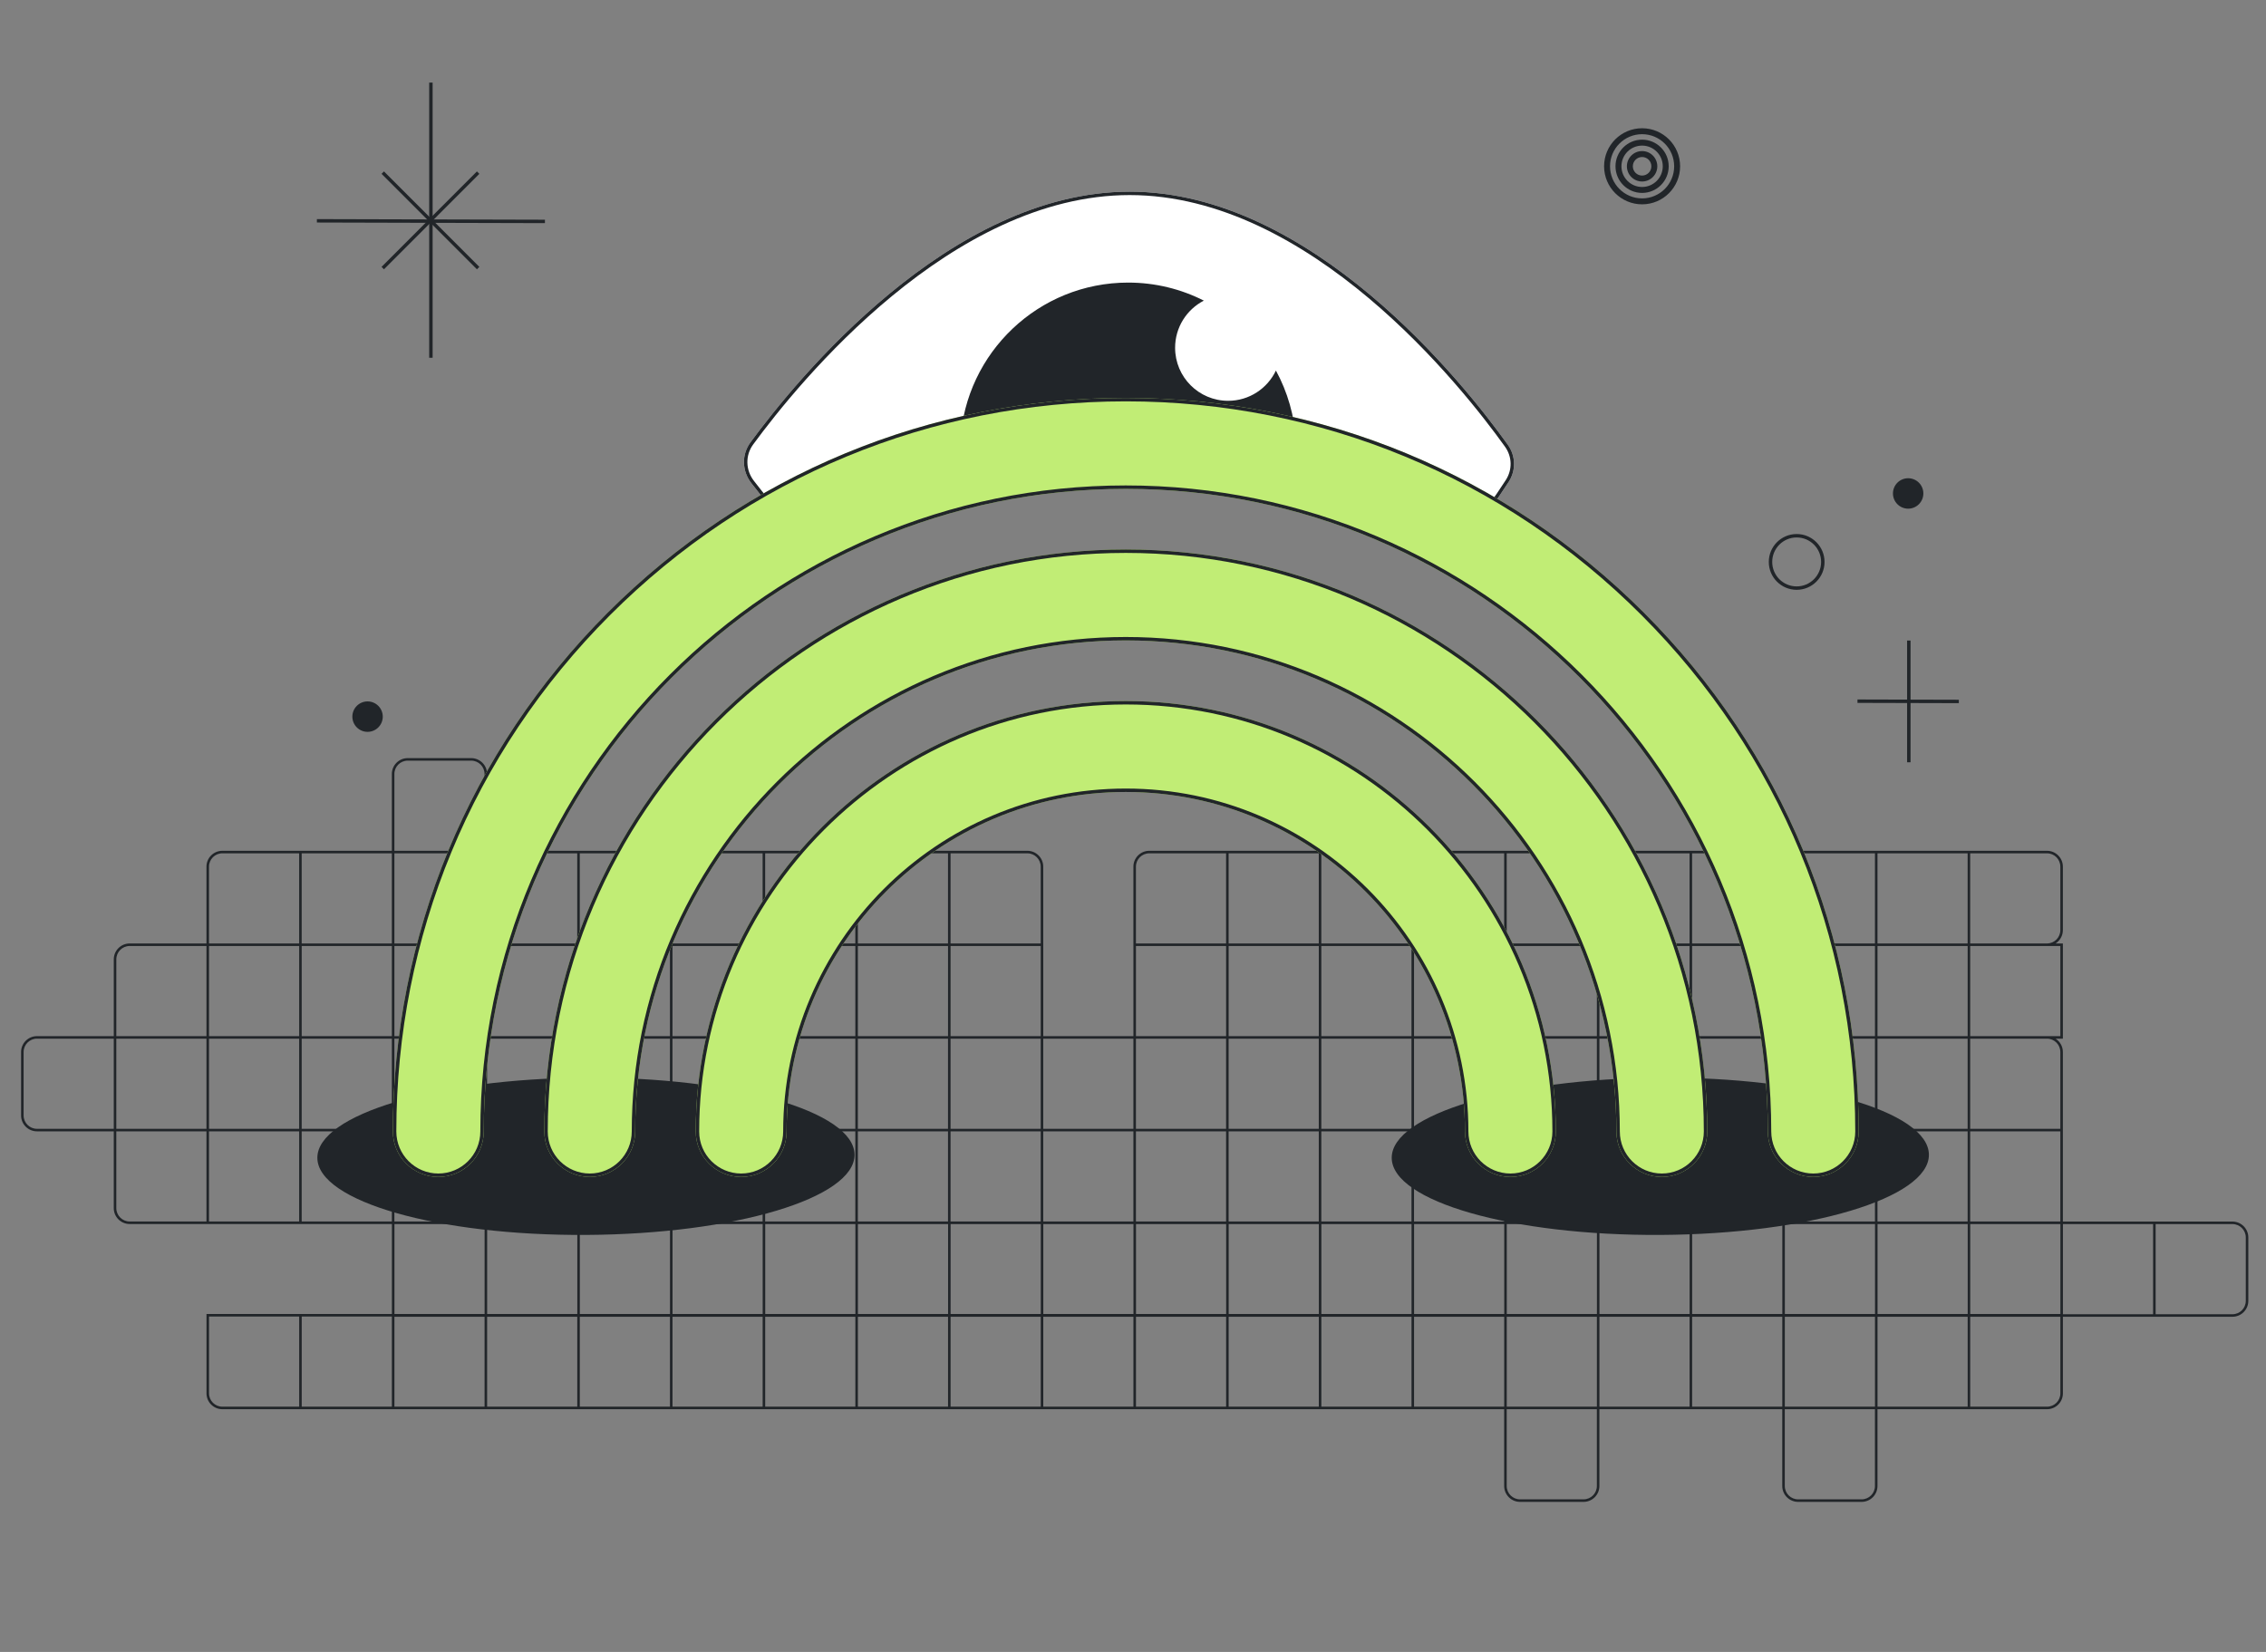 <svg width="384" height="280" viewBox="0 0 384 280" fill="none" xmlns="http://www.w3.org/2000/svg">
<rect x="0" y="0" width="384" height="280" fill="#808080" stroke="none"/>
<g clip-path="url(#clip0_219_16543)">
<path fill-rule="evenodd" clip-rule="evenodd" d="M79.85 128.5C81.336 128.5 82.541 129.705 82.541 131.191V144.208H174.099C175.584 144.208 176.789 145.412 176.789 146.898V159.916H176.791V175.624H192.071V160.345H192.068V146.898C192.068 145.412 193.273 144.208 194.758 144.208H268.346C269.295 144.208 270.129 144.699 270.608 145.441V144.208H346.888C348.373 144.208 349.577 145.412 349.577 146.897V157.654C349.577 158.603 349.086 159.437 348.344 159.916H349.579V176.053H348.344C349.086 176.532 349.577 177.366 349.577 178.315V207.054H378.313C379.799 207.054 381.003 208.258 381.003 209.744V220.499C381.003 221.985 379.799 223.19 378.313 223.19H349.582V236.17C349.582 237.656 348.378 238.86 346.893 238.86H318.16V251.877C318.16 253.363 316.956 254.568 315.47 254.568H304.715C303.229 254.568 302.024 253.363 302.024 251.877V238.86H271.036V251.877C271.036 253.363 269.832 254.568 268.346 254.568H257.591C256.105 254.568 254.9 253.363 254.9 251.877V238.86L37.682 238.86C36.197 238.86 34.993 237.656 34.993 236.17L34.993 222.723H66.414V207.469H21.971C20.485 207.469 19.28 206.264 19.28 204.778V191.761H6.263C4.777 191.761 3.572 190.556 3.572 189.07V178.315C3.572 176.829 4.777 175.624 6.263 175.624H19.282V162.607C19.282 161.121 20.487 159.916 21.973 159.916H34.988V146.897C34.988 145.412 36.192 144.208 37.677 144.208H66.404V131.191C66.404 129.705 67.609 128.5 69.095 128.5H79.85ZM69.095 128.928H79.85C81.099 128.928 82.112 129.941 82.112 131.191V144.208H66.832V131.191C66.832 129.941 67.845 128.928 69.095 128.928ZM333.446 238.431V223.19H318.166L318.166 238.431H333.446ZM333.451 222.723V207.482H318.171V222.723H333.451ZM349.159 222.723H333.879V207.482H349.159V222.723ZM333.874 238.431H346.893C348.141 238.431 349.154 237.419 349.154 236.17V223.19H333.874L333.874 238.431ZM317.743 207.482V222.723H302.463V207.482H317.743ZM317.737 223.19V238.431H302.458V223.19H317.737ZM302.029 223.19V238.431H286.75L286.75 223.19H302.029ZM302.035 222.723V207.482H286.755V222.723H302.035ZM270.613 238.431V223.19H255.334L255.334 238.431H270.613ZM270.613 222.723L270.619 222.723V207.482H255.339V222.723L270.613 222.723ZM286.327 222.723H271.047V207.482H286.327V222.723ZM271.042 238.431H286.321V223.19H271.042L271.042 238.431ZM254.911 207.482V222.723H239.631V207.482H254.911ZM254.905 223.19V238.431H239.626L239.626 223.19H254.905ZM239.197 238.431V223.19H223.918L223.918 238.431H239.197ZM239.197 222.723L239.203 222.723V207.482H223.923V222.723L239.197 222.723ZM223.49 223.19V238.431H208.21V223.19L223.49 223.19ZM207.781 222.723L207.787 222.723V207.482H192.507V222.723L207.781 222.723ZM223.495 222.723H208.215V207.482H223.495V222.723ZM207.781 238.431H192.502L192.502 223.19L207.781 223.19V238.431ZM176.794 223.19H192.073V238.431H176.794L176.794 223.19ZM176.365 238.431V223.19H161.086L161.086 238.431H176.365ZM176.371 222.723V207.482H161.091V222.723H176.371ZM192.079 222.723H176.799V207.482H192.079V222.723ZM160.663 207.482V222.723H145.383V207.482H160.663ZM160.657 223.19V238.431H145.378V223.19H160.657ZM144.949 222.723L144.955 222.723V207.482H129.675V222.723L144.949 222.723ZM129.67 223.19V238.431H144.949V223.19H129.67ZM129.246 207.482V222.723H113.967V207.482H129.246ZM129.241 223.19V238.431H113.962V223.19H129.241ZM113.538 222.723V207.482H98.259V222.723H113.538ZM98.254 223.19V238.431H113.533V223.19H98.254ZM97.831 207.482V222.723H82.551V207.482H97.831ZM97.825 223.19V238.431H82.546V223.19L97.825 223.19ZM82.122 222.723V207.482H66.843V222.723H82.122ZM82.117 238.431H66.838L66.838 223.19H82.117V238.431ZM66.409 223.152V238.431H51.13V223.152H66.409ZM364.867 207.482H349.587V222.762H364.867V207.482ZM365.295 222.762H378.313C379.562 222.762 380.575 221.749 380.575 220.499V209.744C380.575 208.495 379.562 207.482 378.313 207.482H365.295V222.762ZM35.416 207.04L35.417 191.761H50.696L50.696 207.04H35.416ZM34.988 191.761H19.709V204.778C19.709 206.027 20.721 207.04 21.971 207.04H34.988L34.988 191.761ZM66.404 207.04H51.124L51.125 191.761H66.404V207.04ZM66.832 207.04H82.112L82.112 191.761L66.832 191.761V207.04ZM97.82 207.04H82.54V191.761H97.82V207.04ZM129.236 207.04H113.957V191.761L129.236 191.761L129.236 207.04ZM113.528 207.04H98.249V191.761L113.528 191.761L113.528 207.04ZM129.665 207.04H144.944L144.944 191.761L129.665 191.761V207.04ZM160.652 207.04H145.373V191.761L160.652 191.761L160.652 207.04ZM161.081 207.04H176.36L176.36 191.761L161.081 191.761V207.04ZM192.068 207.04H176.789V191.761H192.068V207.04ZM223.484 207.04H208.205V191.761L223.484 191.761L223.484 207.04ZM207.776 207.04H192.497V191.761L207.776 191.761L207.776 207.04ZM223.913 207.04H239.192L239.192 191.761L223.913 191.761V207.04ZM254.9 207.04H239.621V191.761L254.9 191.761L254.9 207.04ZM255.329 207.04H270.608V191.761H255.329V207.04ZM286.745 207.04H302.025L302.025 191.761L286.745 191.761V207.04ZM286.317 191.761L271.037 191.761V207.04H286.317L286.317 191.761ZM317.733 207.04H302.453V191.761L317.732 191.761L317.733 207.04ZM318.161 207.04H333.44L333.44 191.761L318.161 191.761V207.04ZM349.148 207.04H333.869V191.761H349.148V207.04ZM34.988 191.332H19.709V176.053H34.988V191.332ZM19.28 191.332V176.052H6.263C5.013 176.052 4.001 177.065 4.001 178.315V189.07C4.001 190.319 5.013 191.332 6.263 191.332H19.28ZM19.711 175.624V162.607C19.711 161.357 20.724 160.345 21.973 160.345H34.99V175.624H19.711ZM35.417 191.332V176.053H50.696V191.332H35.417ZM66.404 191.332H51.125V176.053H66.404L66.404 191.332ZM50.698 160.345V175.624H35.419V160.345H50.698ZM51.127 175.624V160.345H66.406V175.624H51.127ZM66.832 176.053V191.332H82.112L82.112 176.053H66.832ZM97.82 191.332H82.54V176.053H97.82V191.332ZM82.115 160.345V175.624H66.835V160.345H82.115ZM82.543 175.624V160.345L97.823 160.345L97.823 175.624H82.543ZM129.236 191.332H113.957V176.053H129.236L129.236 191.332ZM113.53 160.345L113.531 175.624H98.251V160.345L113.53 160.345ZM98.249 176.053V191.332H113.528L113.528 176.053H98.249ZM113.959 175.624V160.345H129.239V175.624H113.959ZM129.665 191.332H144.944L144.944 176.053H129.665V191.332ZM160.652 191.332H145.373V176.052L145.375 176.053H160.652L160.652 191.332ZM144.947 160.345V175.624L144.944 175.624H129.667V160.345L144.947 160.345ZM145.375 175.624L160.652 175.624L160.655 175.624L160.655 160.345L145.375 160.345V175.624ZM161.081 191.332H176.36L176.36 176.053H161.083L161.081 176.052V191.332ZM192.068 191.332H176.789V176.052L176.791 176.053L192.068 176.052V191.332ZM176.363 160.345V175.624L176.36 175.624L161.083 175.624V160.345H176.363ZM97.82 144.637H82.541V159.916H97.82V144.637ZM98.249 159.916H113.528V144.637H98.249V159.916ZM333.869 144.637H346.888C348.136 144.637 349.148 145.649 349.148 146.897V157.654C349.148 158.903 348.136 159.916 346.886 159.916H333.869V144.637ZM223.484 191.332H208.205V176.052L208.207 176.053H223.484L223.484 191.332ZM207.779 160.345L207.779 175.624L207.776 175.624L192.499 175.624V160.345L207.779 160.345ZM207.776 176.053L192.497 176.052V191.332H207.776L207.776 176.053ZM208.207 175.624L223.484 175.624L223.487 175.624L223.487 160.345L208.207 160.345V175.624ZM223.913 191.332H239.192L239.192 176.053H223.915L223.913 176.052V191.332ZM254.9 191.332H239.621V176.052L239.623 176.053H254.9L254.9 191.332ZM239.195 160.345V175.624L239.192 175.624L223.915 175.624V160.345H239.195ZM239.623 175.624L254.9 175.624L254.903 175.624V160.345L239.623 160.345V175.624ZM255.329 191.332H270.608L270.609 176.053H255.331L255.329 176.052V191.332ZM270.611 160.345V175.624L270.609 175.624L255.331 175.624V160.345H270.611ZM271.039 175.624L286.317 175.624L286.319 175.624L286.319 160.345L271.039 160.345V175.624ZM286.745 191.332H302.025L302.025 176.053H286.747L286.745 176.052V191.332ZM271.037 191.332H286.317L286.317 176.053H271.039L271.037 176.052V191.332ZM317.733 191.332H302.453V176.052L302.455 176.053H317.732L317.733 191.332ZM302.027 160.345L302.027 175.624L302.025 175.624L286.747 175.624V160.345L302.027 160.345ZM302.455 175.624L317.732 175.624L317.735 175.624L317.735 160.345L302.455 160.345V175.624ZM318.163 176.053L318.161 176.052V191.332H333.44L333.44 176.053H318.163ZM349.148 191.332H333.869V176.052L333.871 176.053H346.905C348.146 176.063 349.148 177.072 349.148 178.315V191.332ZM333.443 160.345L333.443 175.624L333.44 175.624L318.163 175.624V160.345L333.443 160.345ZM346.907 175.624L346.886 175.624L333.871 175.624V160.345H349.151V175.624H346.907ZM317.733 159.916L302.455 159.916L302.453 159.916V144.637H317.733V159.916ZM223.484 144.637H208.205V159.916H223.484V144.637ZM207.776 144.637H194.758C193.509 144.637 192.497 145.649 192.497 146.898V159.916H207.776V144.637ZM239.192 159.916H223.913V144.637H239.192V159.916ZM270.608 159.916H255.329V144.637H268.346C269.592 144.637 270.602 145.643 270.608 146.887L270.608 146.899V159.916ZM239.621 144.637H254.9V159.916H239.621V144.637ZM286.316 144.637H271.037V146.886L271.037 146.899L271.037 159.916H286.316V144.637ZM302.024 159.916H286.745V144.637H302.024V159.916ZM333.44 159.916H318.161V144.637H333.44V159.916ZM161.081 144.637H174.099C175.348 144.637 176.36 145.649 176.36 146.898V159.916H161.081V144.637ZM129.236 159.916H113.957V144.637H129.236V159.916ZM160.652 159.916H145.373V144.637H160.652V159.916ZM129.665 144.637H144.944V159.916H129.665V144.637ZM66.832 144.637H82.112V159.916H66.832V144.637ZM66.404 144.637H51.124V159.916H66.404V144.637ZM37.677 144.637H50.696V159.916H35.416V146.897C35.416 145.649 36.429 144.637 37.677 144.637ZM50.701 238.431H37.682C36.434 238.431 35.422 237.419 35.422 236.17L35.422 223.152H50.701V238.431ZM255.328 238.86V251.877C255.328 253.127 256.341 254.139 257.591 254.139H268.346C269.595 254.139 270.608 253.127 270.608 251.877V238.86H255.328ZM302.452 251.877V238.86H317.732V251.877C317.732 253.127 316.719 254.139 315.47 254.139H304.715C303.465 254.139 302.452 253.127 302.452 251.877Z" fill="#212529"/>
<ellipse cx="45.516" cy="13.326" rx="45.516" ry="13.326" transform="matrix(1 -0.006 0.006 1 53.7 182.94)" fill="#212529"/>
<ellipse cx="45.516" cy="13.326" rx="45.516" ry="13.326" transform="matrix(1 -0.006 0.006 1 235.763 182.94)" fill="#212529"/>
<path fill-rule="evenodd" clip-rule="evenodd" d="M280.849 28.186C280.849 29.61 279.696 30.765 278.273 30.765C276.85 30.765 275.696 29.61 275.696 28.186C275.696 26.761 276.85 25.607 278.273 25.607C279.696 25.607 280.849 26.761 280.849 28.186ZM279.843 28.186C279.843 29.054 279.14 29.758 278.273 29.758C277.406 29.758 276.703 29.054 276.703 28.186C276.703 27.318 277.406 26.614 278.273 26.614C279.14 26.614 279.843 27.318 279.843 28.186Z" fill="#212529"/>
<path fill-rule="evenodd" clip-rule="evenodd" d="M278.273 32.7C280.763 32.7 282.781 30.679 282.781 28.186C282.781 25.693 280.763 23.672 278.273 23.672C275.783 23.672 273.764 25.693 273.764 28.186C273.764 30.679 275.783 32.7 278.273 32.7ZM278.273 31.692C280.207 31.692 281.775 30.122 281.775 28.186C281.775 26.249 280.207 24.68 278.273 24.68C276.339 24.68 274.771 26.249 274.771 28.186C274.771 30.122 276.339 31.692 278.273 31.692Z" fill="#212529"/>
<path fill-rule="evenodd" clip-rule="evenodd" d="M278.273 34.634C281.83 34.634 284.714 31.747 284.714 28.186C284.714 24.625 281.83 21.738 278.273 21.738C274.716 21.738 271.832 24.625 271.832 28.186C271.832 31.747 274.716 34.634 278.273 34.634ZM278.273 33.626C281.274 33.626 283.707 31.191 283.707 28.186C283.707 25.181 281.274 22.745 278.273 22.745C275.271 22.745 272.838 25.181 272.838 28.186C272.838 31.191 275.271 33.626 278.273 33.626Z" fill="#212529"/>
<path d="M244.935 87.973C247.499 89.299 250.664 88.776 252.38 86.455C253.648 84.74 254.785 83.047 255.675 81.664C256.923 79.725 256.861 77.257 255.518 75.383C248.133 65.076 222.339 32.485 191.438 32.485C160.917 32.485 135.023 64.279 127.164 74.993C125.643 77.067 125.728 79.841 127.306 81.873C128.137 82.942 129.116 84.181 130.166 85.466C131.99 87.699 135.142 88.23 137.713 86.927C154.397 78.474 171.659 73.752 191.106 73.752C210.688 73.752 228.146 79.286 244.935 87.973Z" fill="white"/>
<path fill-rule="evenodd" clip-rule="evenodd" d="M251.914 86.11C253.172 84.408 254.302 82.725 255.187 81.35C256.306 79.611 256.25 77.402 255.046 75.721C251.367 70.587 243.105 59.905 231.923 50.513C220.731 41.112 206.688 33.065 191.438 33.065C176.375 33.065 162.401 40.916 151.172 50.169C139.953 59.414 131.548 69.998 127.633 75.336C126.27 77.194 126.34 79.682 127.765 81.516C128.593 82.582 129.569 83.818 130.616 85.099C132.252 87.102 135.101 87.6 137.451 86.409C154.206 77.92 171.557 73.172 191.106 73.172C210.805 73.172 228.355 78.74 245.202 87.457C247.547 88.671 250.39 88.171 251.914 86.11ZM252.38 86.455C250.664 88.776 247.499 89.299 244.935 87.973C228.146 79.286 210.688 73.752 191.106 73.752C171.659 73.752 154.397 78.474 137.713 86.927C135.142 88.23 131.99 87.699 130.166 85.466C129.116 84.181 128.137 82.942 127.306 81.873C125.728 79.841 125.643 77.067 127.164 74.993C135.023 64.279 160.917 32.485 191.438 32.485C222.339 32.485 248.133 65.076 255.518 75.383C256.861 77.257 256.923 79.725 255.675 81.664C254.785 83.047 253.648 84.74 252.38 86.455Z" fill="#212529"/>
<path d="M208.117 67.936C211.7 67.936 214.779 65.84 216.221 62.808C218.184 66.421 219.388 70.505 219.623 74.849C210.328 72.658 200.713 71.532 190.925 71.532C181.319 71.532 171.88 72.617 162.747 74.727C163.619 59.764 176.017 47.898 191.181 47.898C195.795 47.898 200.152 49.003 204.007 50.955C201.117 52.45 199.136 55.461 199.136 58.945C199.136 63.913 203.155 67.936 208.117 67.936Z" fill="#212529"/>
<path d="M255.956 199.49C251.706 199.49 248.258 196.038 248.258 191.784C248.258 160.052 222.474 134.24 190.778 134.24C159.082 134.24 133.299 160.052 133.299 191.784C133.299 196.038 129.85 199.49 125.6 199.49C121.351 199.49 117.902 196.038 117.902 191.784C117.902 151.554 150.594 118.826 190.778 118.826C230.963 118.826 263.654 151.554 263.654 191.784C263.654 196.038 260.205 199.49 255.956 199.49Z" fill="#C1ED75"/>
<path fill-rule="evenodd" clip-rule="evenodd" d="M248.838 191.784C248.838 195.718 252.028 198.91 255.956 198.91C259.884 198.91 263.073 195.718 263.073 191.784C263.073 151.874 230.641 119.407 190.778 119.407C150.915 119.407 118.483 151.874 118.483 191.784C118.483 195.718 121.672 198.91 125.6 198.91C129.529 198.91 132.718 195.718 132.718 191.784C132.718 159.732 158.761 133.659 190.778 133.659C222.795 133.659 248.838 159.732 248.838 191.784ZM248.258 191.784C248.258 196.038 251.706 199.49 255.956 199.49C260.205 199.49 263.654 196.038 263.654 191.784C263.654 151.554 230.963 118.826 190.778 118.826C150.594 118.826 117.902 151.554 117.902 191.784C117.902 196.038 121.351 199.49 125.6 199.49C129.85 199.49 133.299 196.038 133.299 191.784C133.299 160.052 159.082 134.24 190.778 134.24C222.474 134.24 248.258 160.052 248.258 191.784Z" fill="#212529"/>
<path d="M307.277 199.49C303.028 199.49 299.579 196.038 299.579 191.784C299.579 131.722 250.773 82.862 190.778 82.862C130.784 82.862 81.978 131.722 81.978 191.784C81.978 196.038 78.529 199.49 74.279 199.49C70.03 199.49 66.581 196.038 66.581 191.784C66.581 158.573 79.499 127.35 102.958 103.865C126.417 80.38 157.604 67.448 190.778 67.448C223.952 67.448 255.14 80.38 278.599 103.865C302.058 127.35 314.975 158.573 314.975 191.784C314.975 196.038 311.526 199.49 307.277 199.49Z" fill="#C1ED75"/>
<path fill-rule="evenodd" clip-rule="evenodd" d="M300.159 191.784C300.159 195.718 303.349 198.91 307.277 198.91C311.205 198.91 314.395 195.718 314.395 191.784C314.395 158.726 301.538 127.651 278.188 104.275C254.838 80.899 223.798 68.029 190.778 68.029C157.758 68.029 126.718 80.899 103.368 104.275C80.018 127.651 67.162 158.726 67.162 191.784C67.162 195.718 70.351 198.91 74.279 198.91C78.208 198.91 81.397 195.718 81.397 191.784C81.397 131.402 130.463 82.281 190.778 82.281C251.094 82.281 300.159 131.402 300.159 191.784ZM299.579 191.784C299.579 196.038 303.028 199.49 307.277 199.49C311.526 199.49 314.975 196.038 314.975 191.784C314.975 158.573 302.058 127.35 278.599 103.865C255.14 80.38 223.952 67.448 190.778 67.448C157.604 67.448 126.417 80.38 102.958 103.865C79.499 127.35 66.581 158.573 66.581 191.784C66.581 196.038 70.03 199.49 74.279 199.49C78.529 199.49 81.978 196.038 81.978 191.784C81.978 131.722 130.784 82.862 190.778 82.862C250.773 82.862 299.579 131.722 299.579 191.784Z" fill="#212529"/>
<path d="M281.616 199.49C277.367 199.49 273.918 196.038 273.918 191.784C273.918 145.887 236.623 108.551 190.778 108.551C144.933 108.551 107.638 145.887 107.638 191.784C107.638 196.038 104.189 199.49 99.94 199.49C95.691 199.49 92.242 196.038 92.242 191.784C92.242 137.389 136.445 93.137 190.778 93.137C245.112 93.137 289.314 137.389 289.314 191.784C289.314 196.038 285.866 199.49 281.616 199.49Z" fill="#C1ED75"/>
<path fill-rule="evenodd" clip-rule="evenodd" d="M274.499 191.784C274.499 195.718 277.688 198.91 281.616 198.91C285.544 198.91 288.734 195.718 288.734 191.784C288.734 137.709 244.79 93.718 190.778 93.718C136.766 93.718 92.822 137.709 92.822 191.784C92.822 195.718 96.012 198.91 99.94 198.91C103.868 198.91 107.058 195.718 107.058 191.784C107.058 145.567 144.612 107.97 190.778 107.97C236.944 107.97 274.499 145.567 274.499 191.784ZM273.918 191.784C273.918 196.038 277.367 199.49 281.616 199.49C285.866 199.49 289.314 196.038 289.314 191.784C289.314 137.389 245.112 93.137 190.778 93.137C136.445 93.137 92.242 137.389 92.242 191.784C92.242 196.038 95.691 199.49 99.94 199.49C104.189 199.49 107.638 196.038 107.638 191.784C107.638 145.887 144.933 108.551 190.778 108.551C236.623 108.551 273.918 145.887 273.918 191.784Z" fill="#212529"/>
<path fill-rule="evenodd" clip-rule="evenodd" d="M323.181 129.206V108.572H323.762V129.206H323.181Z" fill="#212529"/>
<path fill-rule="evenodd" clip-rule="evenodd" d="M331.946 119.186L314.77 119.141L314.772 118.56L331.948 118.606L331.946 119.186Z" fill="#212529"/>
<path fill-rule="evenodd" clip-rule="evenodd" d="M72.732 60.641V14H73.312V60.641H72.732Z" fill="#212529"/>
<path fill-rule="evenodd" clip-rule="evenodd" d="M92.344 37.821L53.699 37.718L53.7 37.138L92.346 37.241L92.344 37.821Z" fill="#212529"/>
<path fill-rule="evenodd" clip-rule="evenodd" d="M80.821 45.646L64.659 29.466L65.069 29.055L81.231 45.236L80.821 45.646Z" fill="#212529"/>
<path fill-rule="evenodd" clip-rule="evenodd" d="M65.069 45.646L81.231 29.466L80.821 29.055L64.659 45.236L65.069 45.646Z" fill="#212529"/>
<path d="M325.935 83.639C325.935 85.064 324.782 86.219 323.359 86.219C321.936 86.219 320.783 85.064 320.783 83.639C320.783 82.215 321.936 81.06 323.359 81.06C324.782 81.06 325.935 82.215 325.935 83.639Z" fill="#212529"/>
<path fill-rule="evenodd" clip-rule="evenodd" d="M304.466 99.975C307.074 99.975 309.189 97.858 309.189 95.246C309.189 92.635 307.074 90.517 304.466 90.517C301.857 90.517 299.742 92.635 299.742 95.246C299.742 97.858 301.857 99.975 304.466 99.975ZM304.466 99.394C306.753 99.394 308.609 97.538 308.609 95.246C308.609 92.954 306.753 91.098 304.466 91.098C302.178 91.098 300.323 92.954 300.323 95.246C300.323 97.538 302.178 99.394 304.466 99.394Z" fill="#212529"/>
<path d="M64.864 121.468C64.864 122.893 63.71 124.048 62.287 124.048C60.864 124.048 59.711 122.893 59.711 121.468C59.711 120.044 60.864 118.889 62.287 118.889C63.71 118.889 64.864 120.044 64.864 121.468Z" fill="#212529"/>
</g>
<defs>
<clipPath id="clip0_219_16543">
<rect width="384" height="280" fill="white"/>
</clipPath>
</defs>
</svg>
